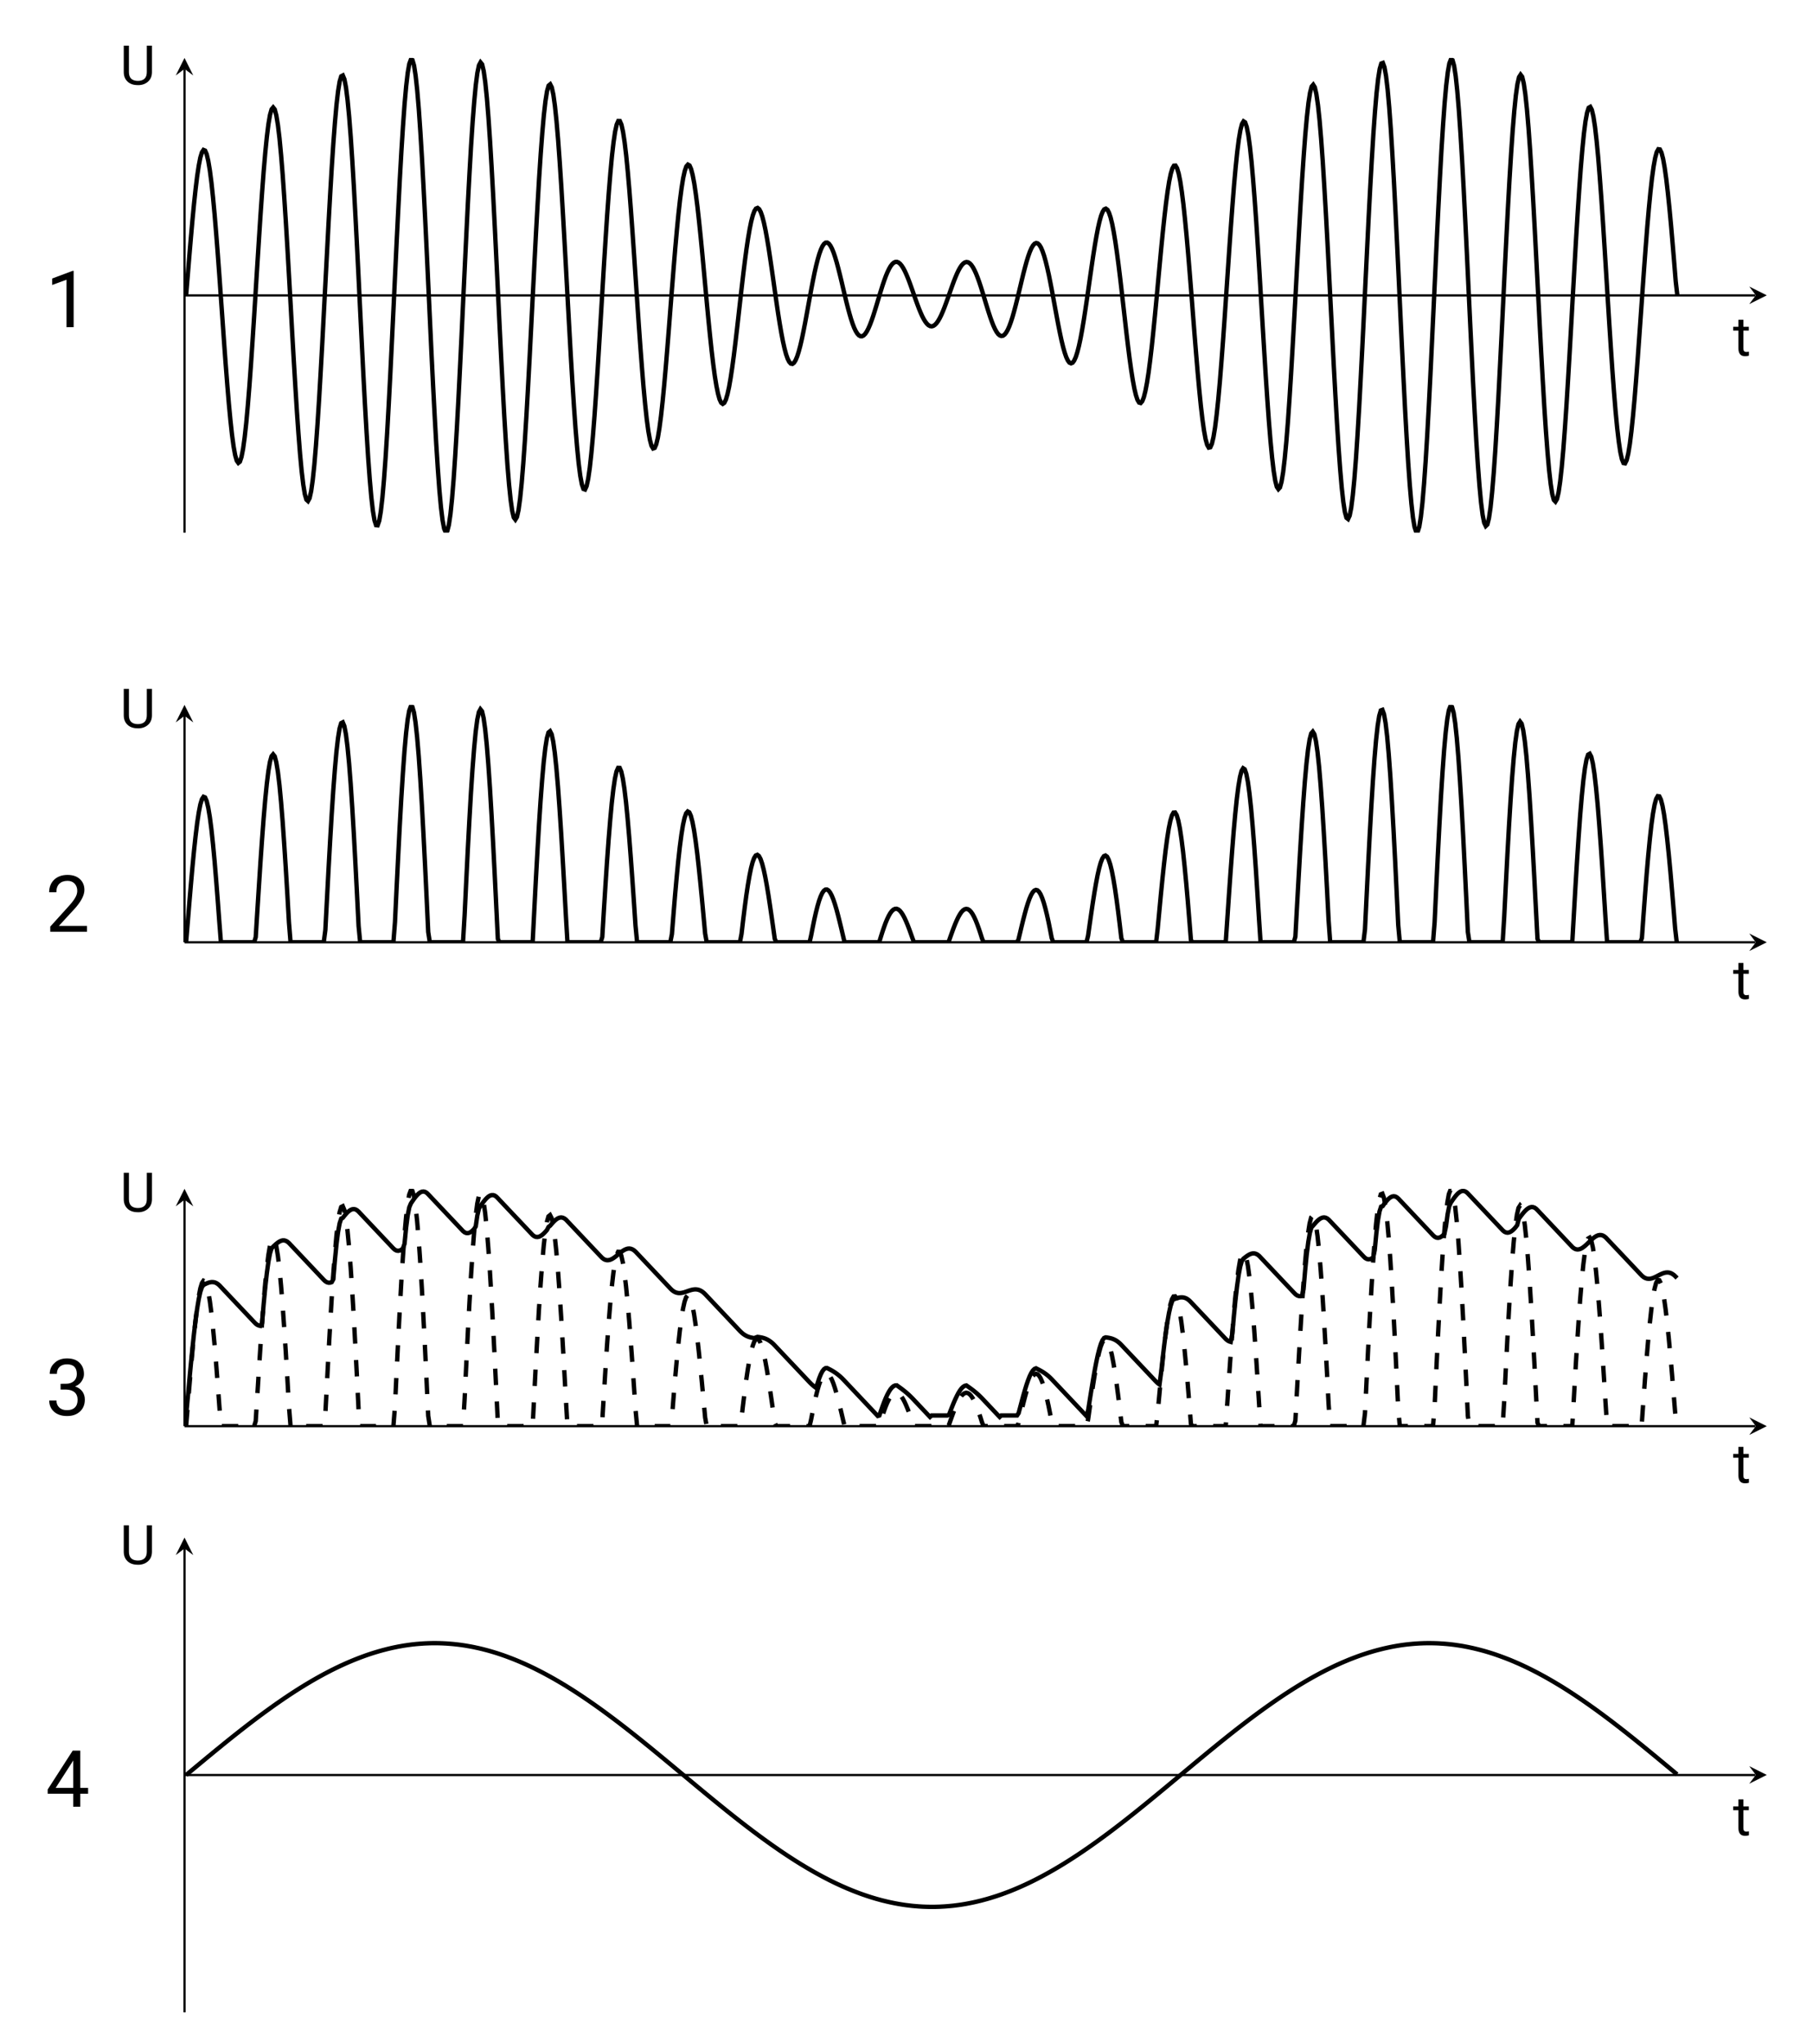 <?xml version="1.0" encoding="UTF-8"?>
<svg width="329.44pt" height="371.39pt" version="1.2" viewBox="0 0 329.44 371.39" xmlns="http://www.w3.org/2000/svg" xmlns:xlink="http://www.w3.org/1999/xlink">
 <defs>
  <symbol id="glyph0-1" overflow="visible">
   <path d="m5.797-7.078h-0.938v4.797c0 0.516-0.125 0.922-0.406 1.203-0.281 0.266-0.688 0.406-1.219 0.406s-0.938-0.141-1.219-0.406c-0.281-0.281-0.406-0.688-0.406-1.203v-4.797h-0.938v4.812c0 0.75 0.25 1.312 0.703 1.734s1.078 0.625 1.859 0.625h0.25c0.703-0.047 1.266-0.297 1.688-0.719s0.625-0.969 0.625-1.641z"/>
  </symbol>
  <symbol id="glyph0-2" overflow="visible">
   <path d="m1.906-6.531h-0.906v1.281h-0.953v0.688h0.953v3.266c0 0.453 0.109 0.797 0.297 1.031 0.203 0.25 0.516 0.359 0.922 0.359 0.219 0 0.453-0.031 0.688-0.094v-0.734c-0.172 0.047-0.328 0.062-0.422 0.062-0.219 0-0.375-0.047-0.453-0.156-0.094-0.094-0.125-0.25-0.125-0.469v-3.266h0.984v-0.688h-0.984z"/>
  </symbol>
  <symbol id="glyph1-1" overflow="visible">
   <path d="m5.094 0v-10.234h-0.188l-3.719 1.391v1.172l2.609-0.953v8.625z"/>
  </symbol>
  <symbol id="glyph1-2" overflow="visible">
   <path d="m7.516 0v-1.062h-5.109l2.719-2.953c1.281-1.375 1.922-2.578 1.922-3.578 0-0.828-0.281-1.484-0.828-1.984s-1.297-0.75-2.234-0.75c-1.016 0-1.828 0.297-2.438 0.875-0.594 0.578-0.906 1.344-0.906 2.281h1.312c0-0.672 0.172-1.172 0.531-1.547 0.359-0.344 0.859-0.531 1.5-0.531 0.531 0 0.953 0.172 1.281 0.5 0.312 0.344 0.484 0.766 0.484 1.297 0 0.406-0.109 0.797-0.312 1.156-0.188 0.375-0.547 0.859-1.062 1.453l-3.531 3.906v0.938z"/>
  </symbol>
  <symbol id="glyph1-3" overflow="visible">
   <path d="m2.719-5.719v1.047h0.984c0.688 0.016 1.203 0.188 1.562 0.5s0.547 0.781 0.547 1.359c0 0.625-0.172 1.094-0.5 1.406-0.344 0.328-0.812 0.484-1.422 0.484-0.594 0-1.062-0.156-1.406-0.484-0.344-0.312-0.516-0.75-0.516-1.281h-1.312c0 0.844 0.297 1.531 0.891 2.062 0.609 0.516 1.375 0.766 2.344 0.766 0.953 0 1.719-0.25 2.328-0.797 0.594-0.531 0.906-1.266 0.906-2.188 0-0.578-0.156-1.078-0.469-1.5-0.312-0.406-0.734-0.703-1.297-0.891 0.484-0.203 0.891-0.5 1.172-0.922s0.438-0.844 0.438-1.297c0-0.891-0.281-1.594-0.828-2.109-0.531-0.516-1.297-0.766-2.25-0.766-0.922 0-1.672 0.266-2.25 0.812-0.609 0.547-0.891 1.203-0.891 2h1.297c0-0.516 0.156-0.953 0.484-1.266s0.781-0.469 1.359-0.469c1.188 0 1.781 0.594 1.781 1.781 0 0.531-0.188 0.953-0.531 1.266-0.359 0.312-0.844 0.484-1.438 0.484z"/>
  </symbol>
  <symbol id="glyph1-4" overflow="visible">
   <path d="m6.297-3.422v-6.766h-1.375l-4.547 7.062v0.766h4.641v2.359h1.281v-2.359h1.422v-1.062zm-4.469 0 3.031-4.719 0.156-0.266v4.984z"/>
  </symbol>
  <clipPath id="clip1">
   <path d="m33.527 10.527h282.47v86.25h-282.47z"/>
  </clipPath>
  <clipPath id="clip2">
   <path d="m33.527 128.06h282.47v43.125h-282.47z"/>
  </clipPath>
  <clipPath id="clip3">
   <path d="m33.527 215.98h282.47v43.125h-282.47z"/>
  </clipPath>
  <clipPath id="clip4">
   <path d="m33.527 287h282.47v71h-282.47z"/>
  </clipPath>
 </defs>
 <g id="surface1">
  <g>
   <use x="21.817" y="15.369" xlink:href="#glyph0-1"/>
  </g>
  <g>
   <use x="314.888" y="64.617" xlink:href="#glyph0-2"/>
  </g>
  <g>
   <use x="8.288" y="59.443" xlink:href="#glyph1-1"/>
  </g>
  <path transform="matrix(.998 0 0 -.998 33.529 96.778)" d="m-0.001 43.199h286.01" fill="none" stroke="#000" stroke-miterlimit="10" stroke-width=".399"/>
  <path d="m321.04 53.652-3.18-1.59 1.191 1.59-1.191 1.594"/>
  <path transform="matrix(.998 0 0 -.998 33.529 96.778)" d="m-0.001 6.1099e-4v84.406" fill="none" stroke="#000" stroke-miterlimit="10" stroke-width=".399"/>
  <path d="m33.527 10.527-1.59 3.184 1.59-1.195 1.594 1.195"/>
  <g clip-path="url(#clip1)">
   <path transform="matrix(.998 0 0 -.998 33.529 96.778)" d="m0.288 43.199 0.29 3.518 0.286 3.498 0.29 3.404 0.286 3.24 0.29 3.005 0.29 2.704 0.286 2.34 0.29 1.921 0.286 1.46 0.29 0.959 0.29 0.43 0.286-0.117 0.29-0.661 0.286-1.209 0.29-1.733 0.29-2.23 0.286-2.688 0.29-3.095 0.286-3.443 0.29-3.721 0.29-3.933 0.286-4.054 0.29-4.101 0.286-4.062 0.29-3.933 0.29-3.725 0.286-3.432 0.29-3.068 0.286-2.633 0.29-2.136 0.29-1.597 0.286-1.006 0.29-0.399 0.286 0.231 0.29 0.865 0.29 1.483 0.286 2.078 0.29 2.637 0.286 3.15 0.29 3.6 0.29 3.979 0.286 4.281 0.29 4.5 0.286 4.621 0.29 4.652 0.29 4.582 0.286 4.422 0.29 4.167 0.286 3.815 0.29 3.389 0.29 2.884 0.286 2.317 0.29 1.694 0.29 1.025 0.286 0.337 0.29-0.368 0.286-1.076 0.29-1.761 0.29-2.418 0.286-3.036 0.29-3.588 0.286-4.077 0.29-4.48 0.29-4.797 0.286-5.016 0.29-5.134 0.286-5.146 0.29-5.048 0.29-4.844 0.286-4.543 0.29-4.14 0.286-3.651 0.29-3.079 0.29-2.442 0.286-1.749 0.29-1.01 0.286-0.254 0.29 0.524 0.29 1.287 0.286 2.035 0.29 2.743 0.286 3.396 0.29 3.991 0.29 4.504 0.286 4.923 0.29 5.243 0.286 5.462 0.29 5.56 0.29 5.552 0.286 5.427 0.29 5.185 0.286 4.832 0.29 4.386 0.29 3.839 0.286 3.209 0.29 2.512 0.286 1.761 0.29 0.963 0.29 0.149 0.286-0.681 0.29-1.499 0.286-2.285 0.29-3.029 0.29-3.717 0.286-4.332 0.29-4.852 0.286-5.282 0.29-5.603 0.29-5.807 0.286-5.893 0.29-5.858 0.286-5.697 0.29-5.423 0.29-5.032 0.286-4.535 0.29-3.944 0.286-3.271 0.29-2.524 0.29-1.722 0.286-0.884 0.29-0.027 0.29 0.837 0.286 1.687 0.29 2.504 0.286 3.267 0.29 3.972 0.29 4.59 0.286 5.122 0.29 5.541 0.286 5.85 0.29 6.042 0.29 6.104 0.286 6.042 0.29 5.854 0.286 5.545 0.29 5.122 0.29 4.594 0.286 3.964 0.29 3.256 0.286 2.477 0.29 1.643 0.29 0.779 0.286-0.102 0.29-0.986 0.286-1.851 0.29-2.672 0.29-3.447 0.286-4.148 0.29-4.762 0.286-5.279 0.29-5.689 0.29-5.979 0.286-6.143 0.29-6.19 0.286-6.1 0.29-5.885 0.29-5.552 0.286-5.103 0.29-4.547 0.286-3.897 0.29-3.166 0.29-2.375 0.286-1.526 0.29-0.653 0.286 0.231 0.29 1.119 0.29 1.972 0.286 2.794 0.29 3.553 0.286 4.234 0.29 4.832 0.29 5.329 0.286 5.713 0.29 5.979 0.286 6.124 0.29 6.139 0.29 6.026 0.286 5.795 0.29 5.439 0.286 4.973 0.29 4.402 0.29 3.749 0.286 3.013 0.29 2.219 0.29 1.381 0.286 0.517 0.29-0.356 0.286-1.221 0.29-2.058 0.29-2.849 0.286-3.58 0.29-4.234 0.286-4.797 0.29-5.263 0.29-5.615 0.286-5.854 0.29-5.971 0.286-5.959 0.29-5.83 0.29-5.576 0.286-5.216 0.29-4.739 0.286-4.175 0.29-3.522 0.29-2.802 0.286-2.023 0.29-1.209 0.286-0.376 0.29 0.466 0.29 1.295 0.286 2.09 0.29 2.841 0.286 3.526 0.29 4.14 0.29 4.66 0.286 5.083 0.29 5.404 0.286 5.603 0.29 5.693 0.29 5.662 0.286 5.513 0.29 5.255 0.286 4.887 0.29 4.418 0.29 3.866 0.286 3.236 0.29 2.539 0.286 1.8 0.29 1.025 0.29 0.235 0.286-0.556 0.29-1.33 0.286-2.07 0.29-2.766 0.29-3.396 0.286-3.956 0.29-4.426 0.286-4.801 0.29-5.079 0.29-5.247 0.286-5.31 0.29-5.255 0.286-5.098 0.29-4.836 0.29-4.473 0.286-4.026 0.29-3.498 0.286-2.9 0.29-2.246 0.29-1.557 0.286-0.833 0.29-0.106 0.286 0.618 0.29 1.33 0.29 2 0.286 2.63 0.29 3.193 0.29 3.69 0.286 4.109 0.29 4.429 0.286 4.664 0.29 4.801 0.29 4.829 0.286 4.766 0.29 4.602 0.286 4.343 0.29 4.003 0.29 3.576 0.286 3.083 0.29 2.532 0.286 1.937 0.29 1.303 0.29 0.653 0.286-0.008 0.29-0.657 0.286-1.287 0.29-1.886 0.29-2.434 0.286-2.931 0.29-3.361 0.286-3.713 0.29-3.991 0.29-4.179 0.286-4.277 0.29-4.289 0.286-4.214 0.29-4.05 0.29-3.803 0.286-3.482 0.29-3.095 0.286-2.649 0.29-2.152 0.29-1.616 0.286-1.06 0.29-0.481 0.286 0.098 0.29 0.665 0.29 1.209 0.286 1.726 0.29 2.199 0.286 2.618 0.29 2.982 0.29 3.275 0.286 3.494 0.29 3.647 0.286 3.713 0.29 3.709 0.29 3.623 0.286 3.467 0.29 3.244 0.286 2.95 0.29 2.606 0.29 2.207 0.286 1.776 0.29 1.311 0.286 0.826 0.29 0.333 0.29-0.16 0.286-0.642 0.29-1.107 0.29-1.534 0.286-1.929 0.29-2.273 0.286-2.571 0.29-2.806 0.29-2.982 0.286-3.091 0.29-3.134 0.286-3.115 0.29-3.033 0.29-2.884 0.286-2.684 0.29-2.426 0.286-2.129 0.29-1.788 0.29-1.42 0.286-1.025 0.29-0.622 0.286-0.207 0.29 0.2 0.29 0.595 0.286 0.978 0.29 1.323 0.286 1.643 0.29 1.917 0.29 2.152 0.286 2.336 0.29 2.465 0.286 2.543 0.29 2.571 0.29 2.539 0.286 2.457 0.29 2.332 0.286 2.152 0.29 1.937 0.29 1.687 0.286 1.405 0.29 1.099 0.286 0.779 0.29 0.446 0.29 0.117 0.286-0.215 0.29-0.532 0.286-0.83 0.29-1.107 0.29-1.358 0.286-1.569 0.29-1.745 0.286-1.886 0.29-1.98 0.29-2.035 0.286-2.042 0.29-2.011 0.286-1.941 0.29-1.827 0.29-1.679 0.286-1.503 0.29-1.299 0.286-1.072 0.29-0.83 0.29-0.571 0.286-0.313 0.29-0.051 0.286 0.207 0.29 0.454 0.29 0.685 0.286 0.896 0.29 1.084 0.29 1.248 0.286 1.381 0.29 1.479 0.286 1.55 0.29 1.585 0.29 1.589 0.286 1.553 0.29 1.495 0.286 1.401 0.29 1.283 0.29 1.143 0.286 0.982 0.29 0.806 0.286 0.614 0.29 0.419 0.29 0.215 0.286 0.012 0.29-0.18 0.286-0.372 0.29-0.544 0.29-0.708 0.286-0.849 0.29-0.974 0.286-1.068 0.29-1.147 0.29-1.193 0.286-1.221 0.29-1.221 0.286-1.193 0.29-1.143 0.29-1.072 0.286-0.982 0.29-0.873 0.286-0.751 0.29-0.61 0.29-0.466 0.286-0.313 0.29-0.16 0.286-0.004 0.29 0.145 0.29 0.293 0.286 0.427 0.29 0.556 0.286 0.661 0.29 0.759 0.29 0.837 0.286 0.9 0.29 0.939 0.286 0.959 0.29 0.963 0.29 0.943 0.286 0.908 0.29 0.853 0.286 0.786 0.29 0.7 0.29 0.607 0.286 0.501 0.29 0.383 0.286 0.262 0.29 0.141 0.29 0.016 0.286-0.11 0.29-0.227 0.286-0.34 0.29-0.446 0.29-0.544 0.286-0.626 0.29-0.693 0.29-0.755 0.286-0.79 0.29-0.818 0.286-0.826 0.29-0.818 0.29-0.794 0.286-0.759 0.29-0.7 0.286-0.638 0.29-0.556 0.29-0.466 0.286-0.368 0.29-0.266 0.286-0.153 0.29-0.039 0.29 0.074 0.286 0.188 0.29 0.293 0.286 0.399 0.29 0.493 0.29 0.583 0.286 0.653 0.29 0.72 0.286 0.767 0.29 0.802 0.29 0.822 0.286 0.822 0.29 0.81 0.286 0.779 0.29 0.732 0.29 0.677 0.286 0.599 0.29 0.513 0.286 0.415 0.29 0.305 0.29 0.192 0.286 0.07 0.29-0.051 0.286-0.176 0.29-0.297 0.29-0.419 0.286-0.528 0.29-0.63 0.286-0.724 0.29-0.802 0.29-0.869 0.286-0.912 0.29-0.947 0.286-0.955 0.29-0.947 0.29-0.923 0.286-0.873 0.29-0.81 0.286-0.728 0.29-0.63 0.29-0.513 0.286-0.387 0.29-0.247 0.286-0.102 0.29 0.047 0.29 0.203 0.286 0.356 0.29 0.505 0.29 0.65 0.286 0.779 0.29 0.896 0.286 1.002 0.29 1.088 0.29 1.15 0.286 1.193 0.29 1.209 0.286 1.205 0.29 1.174 0.29 1.115 0.286 1.033 0.29 0.931 0.286 0.802 0.29 0.657 0.29 0.493 0.286 0.313 0.29 0.125 0.286-0.07 0.29-0.274 0.29-0.47 0.286-0.665 0.29-0.849 0.286-1.021 0.29-1.174 0.29-1.307 0.286-1.42 0.29-1.499 0.286-1.553 0.29-1.577 0.29-1.561 0.286-1.518 0.29-1.444 0.286-1.334 0.29-1.19 0.29-1.025 0.286-0.83 0.29-0.614 0.286-0.383 0.29-0.129 0.29 0.121 0.286 0.383 0.29 0.642 0.286 0.892 0.29 1.127 0.29 1.35 0.286 1.542 0.29 1.714 0.286 1.847 0.29 1.945 0.29 2.011 0.286 2.027 0.29 2.003 0.286 1.945 0.29 1.831 0.29 1.687 0.286 1.499 0.29 1.28 0.286 1.021 0.29 0.74 0.29 0.438 0.286 0.121 0.29-0.207 0.286-0.54 0.29-0.865 0.29-1.178 0.286-1.475 0.29-1.749 0.286-1.988 0.29-2.191 0.29-2.356 0.286-2.465 0.29-2.536 0.29-2.547 0.286-2.512 0.29-2.414 0.286-2.269 0.29-2.074 0.29-1.831 0.286-1.546 0.29-1.217 0.286-0.865 0.29-0.481 0.29-0.082 0.286 0.325 0.29 0.732 0.286 1.135 0.29 1.518 0.29 1.874 0.286 2.203 0.29 2.489 0.286 2.727 0.29 2.915 0.29 3.04 0.286 3.107 0.29 3.111 0.286 3.044 0.29 2.919 0.29 2.727 0.286 2.477 0.29 2.168 0.286 1.808 0.29 1.409 0.29 0.966 0.286 0.505 0.29 0.02 0.286-0.47 0.29-0.963 0.29-1.436 0.286-1.894 0.29-2.312 0.286-2.696 0.29-3.021 0.29-3.295 0.286-3.502 0.29-3.635 0.286-3.698 0.29-3.682 0.29-3.592 0.286-3.42 0.29-3.181 0.286-2.868 0.29-2.489 0.29-2.058 0.286-1.573 0.29-1.053 0.286-0.501 0.29 0.067 0.29 0.646 0.286 1.213 0.29 1.769 0.286 2.285 0.29 2.77 0.29 3.197 0.286 3.565 0.29 3.866 0.29 4.085 0.286 4.222 0.29 4.277 0.286 4.242 0.29 4.112 0.29 3.901 0.286 3.608 0.29 3.228 0.286 2.782 0.29 2.273 0.29 1.71 0.286 1.107 0.29 0.47 0.286-0.184 0.29-0.833 0.29-1.483 0.286-2.101 0.29-2.688 0.286-3.216 0.29-3.694 0.29-4.089 0.286-4.41 0.29-4.641 0.286-4.778 0.29-4.813 0.29-4.754 0.286-4.59 0.29-4.332 0.286-3.983 0.29-3.545 0.29-3.025 0.286-2.446 0.29-1.808 0.286-1.123 0.29-0.415 0.29 0.313 0.286 1.041 0.29 1.753 0.286 2.434 0.29 3.064 0.29 3.647 0.286 4.152 0.29 4.574 0.286 4.907 0.29 5.138 0.29 5.267 0.286 5.286 0.29 5.196 0.286 4.997 0.29 4.692 0.29 4.289 0.286 3.792 0.29 3.212 0.286 2.567 0.29 1.859 0.29 1.107 0.286 0.329 0.29-0.462 0.286-1.244 0.29-2.011 0.29-2.739 0.286-3.416 0.29-4.026 0.286-4.551 0.29-4.993 0.29-5.325 0.286-5.556 0.29-5.674 0.29-5.666 0.286-5.548 0.29-5.31 0.286-4.965 0.29-4.512 0.29-3.964 0.286-3.33 0.29-2.626 0.286-1.863 0.29-1.056 0.29-0.223 0.286 0.61 0.29 1.444 0.286 2.25 0.29 3.009 0.29 3.713 0.286 4.339 0.29 4.879 0.286 5.322 0.29 5.654 0.29 5.869 0.286 5.967 0.29 5.94 0.286 5.791 0.29 5.521 0.29 5.134 0.286 4.641 0.29 4.05 0.286 3.373 0.29 2.622 0.29 1.819 0.286 0.974 0.29 0.106 0.286-0.763 0.29-1.624 0.29-2.45 0.286-3.228 0.29-3.944 0.286-4.574 0.29-5.11 0.29-5.548 0.286-5.869 0.29-6.069 0.286-6.143 0.29-6.092 0.29-5.912 0.286-5.611 0.29-5.196 0.286-4.668 0.29-4.046 0.29-3.338 0.286-2.563 0.29-1.73 0.286-0.865 0.29 0.02 0.29 0.908 0.286 1.776 0.29 2.606 0.286 3.381 0.29 4.093 0.29 4.715 0.286 5.243 0.29 5.662 0.286 5.959 0.29 6.139 0.29 6.19 0.286 6.112 0.29 5.909 0.29 5.584 0.286 5.142 0.29 4.598 0.286 3.952 0.29 3.236 0.29 2.442 0.286 1.604 0.29 0.736 0.286-0.153 0.29-1.029 0.29-1.89 0.286-2.708 0.29-3.467 0.286-4.155 0.29-4.758 0.29-5.259 0.286-5.654 0.29-5.924 0.286-6.077 0.29-6.104 0.29-6.002 0.286-5.779 0.29-5.439 0.286-4.981 0.29-4.426 0.29-3.784 0.286-3.056 0.29-2.277 0.286-1.448 0.29-0.591 0.29 0.274 0.286 1.131 0.29 1.96 0.286 2.747 0.29 3.479 0.29 4.128 0.286 4.696 0.29 5.165 0.286 5.521 0.29 5.764 0.29 5.889 0.286 5.889 0.29 5.768 0.286 5.533 0.29 5.181 0.29 4.719 0.286 4.171 0.29 3.533 0.286 2.825 0.29 2.066 0.29 1.268 0.286 0.446 0.29-0.383 0.286-1.197 0.29-1.984 0.29-2.727 0.286-3.404 0.29-4.015 0.286-4.531 0.29-4.958 0.29-5.279 0.286-5.486 0.29-5.58 0.286-5.556 0.29-5.423 0.29-5.177 0.286-4.825 0.29-4.375 0.29-3.835 0.286-3.228 0.29-2.551 0.286-1.827 0.29-1.072 0.29-0.301 0.286 0.473 0.29 1.233 0.286 1.956 0.29 2.637 0.29 3.263 0.286 3.811 0.29 4.277 0.286 4.652 0.29 4.93 0.29 5.098 0.286 5.169 0.29 5.126 0.286 4.981 0.29 4.731 0.29 4.39 0.286 3.956 0.29 3.447 0.286 2.876 0.29 2.242 0.29 1.573 0.286 0.873 0.29 0.168 0.286-0.536 0.29-1.229 0.29-1.882 0.286-2.493 0.29-3.048 0.286-3.533 0.29-3.94 0.29-4.265 0.286-4.496 0.29-4.633 0.286-4.668 0.29-4.617 0.29-4.461 0.286-4.222 0.29-3.897 0.286-3.49 0.29-3.021 0.29-2.493 0.286-1.917 0.29-1.315 0.286-0.685 0.29-0.051 0.29 0.579 0.286 1.186 0.29 1.761 0.286 2.297 0.29 2.778 0.29 3.193 0.286 3.541 0.29 3.811 0.286 3.995 0.29 4.101 0.29 4.116 0.286 4.05 0.29 3.897 0.286 3.666 0.29 3.369 0.29 2.997 0.286 2.575 0.29 2.101 0.29 1.597 0.286 1.056 0.29 0.513 0.286-0.043 0.29-0.587 0.29-1.111 0.286-1.604 0.29-2.058 0.286-2.465 0.29-2.809 0.29-3.099 0.286-3.314 0.29-3.459 0.286-3.53 0.29-2.516" fill="none" stroke="#000" stroke-miterlimit="10" stroke-width=".797"/>
  </g>
  <g>
   <use x="21.817" y="132.226" xlink:href="#glyph0-1"/>
  </g>
  <g>
   <use x="314.888" y="181.475" xlink:href="#glyph0-2"/>
  </g>
  <g>
   <use x="8.288" y="169.276" xlink:href="#glyph1-2"/>
  </g>
  <path transform="matrix(.998 0 0 -.998 33.529 171.19)" d="m-0.001 2.8956e-4h286.01" fill="none" stroke="#000" stroke-miterlimit="10" stroke-width=".399"/>
  <path d="m321.04 171.19-3.18-1.59 1.191 1.59-1.191 1.59"/>
  <path transform="matrix(.998 0 0 -.998 33.529 171.19)" d="m-0.001 2.8956e-4v41.207" fill="none" stroke="#000" stroke-miterlimit="10" stroke-width=".399"/>
  <path d="m33.527 128.06-1.59 3.184 1.59-1.195 1.594 1.195"/>
  <g clip-path="url(#clip2)">
   <path transform="matrix(.998 0 0 -.998 33.529 171.19)" d="m0.288 2.8956e-4 0.29 3.518 0.286 3.498 0.29 3.404 0.286 3.24 0.29 3.005 0.29 2.704 0.286 2.34 0.29 1.921 0.286 1.46 0.29 0.959 0.29 0.43 0.286-0.117 0.29-0.661 0.286-1.209 0.29-1.733 0.29-2.23 0.286-2.688 0.29-3.095 0.286-3.443 0.29-3.721 0.29-3.933 0.286-3.647h6.049l0.286 0.927 0.29 4.652 0.29 4.582 0.286 4.422 0.29 4.167 0.286 3.815 0.29 3.389 0.29 2.888 0.286 2.312 0.29 1.694 0.29 1.025 0.286 0.337 0.29-0.368 0.286-1.076 0.29-1.761 0.29-2.418 0.286-3.036 0.29-3.588 0.286-4.077 0.29-4.48 0.29-4.797 0.286-5.016 0.29-3.592h6.045l0.29 2.223 0.29 5.552 0.286 5.427 0.29 5.185 0.286 4.832 0.29 4.386 0.29 3.839 0.286 3.209 0.29 2.512 0.286 1.761 0.29 0.963 0.29 0.149 0.286-0.681 0.29-1.499 0.286-2.285 0.29-3.029 0.29-3.717 0.286-4.332 0.29-4.852 0.286-5.282 0.29-5.603 0.29-5.807 0.286-2.95h6.049l0.29 3.655 0.286 6.042 0.29 5.854 0.286 5.545 0.29 5.126 0.29 4.59 0.286 3.964 0.29 3.256 0.286 2.477 0.29 1.643 0.29 0.779 0.286-0.102 0.29-0.986 0.286-1.851 0.29-2.672 0.29-3.447 0.286-4.148 0.29-4.762 0.286-5.279 0.29-5.686 0.29-5.979 0.286-6.147 0.29-1.87h6.045l0.29 4.895 0.29 6.03 0.286 5.791 0.29 5.439 0.286 4.973 0.29 4.402 0.29 3.749 0.286 3.013 0.29 2.219 0.29 1.381 0.286 0.517 0.29-0.356 0.286-1.221 0.29-2.058 0.29-2.849 0.286-3.58 0.29-4.234 0.286-4.797 0.29-5.263 0.29-5.615 0.286-5.854 0.29-5.971 0.286-0.61h6.049l0.29 5.646 0.286 5.513 0.29 5.255 0.286 4.887 0.29 4.418 0.29 3.866 0.286 3.236 0.29 2.543 0.286 1.796 0.29 1.025 0.29 0.235 0.286-0.556 0.29-1.33 0.286-2.07 0.29-2.766 0.29-3.396 0.286-3.956 0.29-4.426 0.286-4.801 0.29-5.079 0.29-5.247 0.286-4.793h6.049l0.29 0.947 0.286 4.766 0.29 4.602 0.286 4.343 0.29 4.003 0.29 3.576 0.286 3.083 0.29 2.532 0.286 1.937 0.29 1.303 0.29 0.653 0.286-0.008 0.29-0.657 0.286-1.287 0.29-1.882 0.29-2.438 0.286-2.931 0.29-3.361 0.286-3.713 0.29-3.991 0.29-4.175 0.286-4.281 0.29-3.021h6.045l0.29 1.463 0.29 3.623 0.286 3.467 0.29 3.244 0.286 2.95 0.29 2.606 0.29 2.207 0.286 1.776 0.29 1.311 0.286 0.826 0.29 0.333 0.29-0.16 0.286-0.642 0.29-1.103 0.29-1.538 0.286-1.929 0.29-2.273 0.286-2.571 0.29-2.806 0.29-2.982 0.286-3.091 0.29-3.134 0.286-1.577h6.049l0.29 1.506 0.286 2.461 0.29 2.328 0.286 2.152 0.29 1.937 0.29 1.687 0.286 1.405 0.29 1.099 0.286 0.779 0.29 0.446 0.29 0.117 0.286-0.215 0.29-0.532 0.286-0.83 0.29-1.107 0.29-1.358 0.286-1.569 0.29-1.745 0.286-1.886 0.29-1.98 0.29-2.035 0.286-2.042 0.29-0.618h6.049l0.286 1.233 0.29 1.495 0.286 1.401 0.29 1.283 0.29 1.143 0.286 0.982 0.29 0.806 0.286 0.614 0.29 0.419 0.29 0.215 0.286 0.012 0.29-0.18 0.286-0.372 0.29-0.544 0.29-0.708 0.286-0.849 0.29-0.97 0.286-1.072 0.29-1.147 0.29-1.193 0.286-1.221 0.29-1.221 0.286-0.125h6.049l0.29 0.939 0.286 0.908 0.29 0.853 0.286 0.786 0.29 0.7 0.29 0.607 0.286 0.501 0.29 0.383 0.286 0.262 0.29 0.141 0.29 0.016 0.286-0.11 0.29-0.227 0.286-0.34 0.29-0.446 0.29-0.544 0.286-0.622 0.29-0.697 0.29-0.751 0.286-0.794 0.29-0.818 0.286-0.747h6.049l0.29 0.16 0.286 0.822 0.29 0.81 0.286 0.779 0.29 0.736 0.29 0.673 0.286 0.599 0.29 0.513 0.286 0.415 0.29 0.305 0.29 0.192 0.286 0.07 0.29-0.051 0.286-0.176 0.29-0.297 0.29-0.419 0.286-0.528 0.29-0.63 0.286-0.724 0.29-0.802 0.29-0.869 0.286-0.912 0.29-0.665h6.049l0.286 0.473 0.29 1.209 0.286 1.205 0.29 1.174 0.29 1.115 0.286 1.037 0.29 0.927 0.286 0.802 0.29 0.657 0.29 0.493 0.286 0.313 0.29 0.125 0.286-0.07 0.29-0.274 0.29-0.47 0.286-0.665 0.29-0.849 0.286-1.021 0.29-1.174 0.29-1.307 0.286-1.42 0.29-1.499 0.286-0.783h6.049l0.29 1.197 0.286 2.027 0.29 2.007 0.286 1.941 0.29 1.831 0.29 1.687 0.286 1.499 0.29 1.28 0.286 1.021 0.29 0.743 0.29 0.438 0.286 0.117 0.29-0.207 0.286-0.54 0.29-0.865 0.29-1.178 0.286-1.475 0.29-1.749 0.286-1.988 0.29-2.191 0.29-2.352 0.286-2.469 0.29-0.775h6.049l0.286 2.465 0.29 3.111 0.286 3.044 0.29 2.919 0.29 2.727 0.286 2.477 0.29 2.168 0.286 1.808 0.29 1.409 0.29 0.966 0.286 0.505 0.29 0.02 0.286-0.47 0.29-0.963 0.29-1.436 0.286-1.894 0.29-2.312 0.286-2.696 0.29-3.021 0.29-3.295 0.286-3.502 0.29-3.635 0.286-0.395h6.049l0.29 4.242 0.286 4.242 0.29 4.112 0.29 3.901 0.286 3.608 0.29 3.228 0.286 2.782 0.29 2.273 0.29 1.71 0.286 1.107 0.29 0.47 0.286-0.184 0.29-0.833 0.29-1.483 0.286-2.101 0.29-2.688 0.286-3.216 0.29-3.694 0.29-4.089 0.286-4.41 0.29-4.641 0.286-4.335h6.049l0.29 1.013 0.286 5.286 0.29 5.196 0.286 4.997 0.29 4.692 0.29 4.289 0.286 3.792 0.29 3.212 0.286 2.567 0.29 1.859 0.29 1.107 0.286 0.329 0.29-0.462 0.286-1.244 0.29-2.011 0.29-2.739 0.286-3.416 0.29-4.026 0.286-4.551 0.29-4.993 0.29-5.325 0.286-5.556 0.29-4.015h6.049l0.286 2.336 0.29 5.94 0.286 5.791 0.29 5.521 0.29 5.134 0.286 4.641 0.29 4.05 0.286 3.373 0.29 2.622 0.29 1.819 0.286 0.974 0.29 0.106 0.286-0.763 0.29-1.624 0.29-2.45 0.286-3.228 0.29-3.944 0.286-4.57 0.29-5.114 0.29-5.548 0.286-5.869 0.29-6.069 0.286-3.126h6.049l0.29 3.655 0.286 6.112 0.29 5.909 0.29 5.584 0.286 5.142 0.29 4.598 0.286 3.956 0.29 3.232 0.29 2.442 0.286 1.604 0.29 0.736 0.286-0.149 0.29-1.033 0.29-1.89 0.286-2.708 0.29-3.467 0.286-4.155 0.29-4.758 0.29-5.259 0.286-5.65 0.29-5.928 0.286-6.077 0.29-1.894h6.049l0.286 4.649 0.29 5.772 0.286 5.529 0.29 5.181 0.29 4.719 0.286 4.171 0.29 3.533 0.286 2.825 0.29 2.07 0.29 1.264 0.286 0.446 0.29-0.383 0.286-1.197 0.29-1.984 0.29-2.727 0.286-3.404 0.29-4.015 0.286-4.531 0.29-4.958 0.29-5.279 0.286-5.486 0.29-5.58 0.286-0.614h6.049l0.29 5.071 0.286 4.981 0.29 4.731 0.29 4.39 0.286 3.956 0.29 3.447 0.286 2.876 0.29 2.242 0.29 1.573 0.286 0.876 0.29 0.164 0.286-0.536 0.29-1.229 0.29-1.882 0.286-2.493 0.29-3.048 0.286-3.533 0.29-3.94 0.29-4.265 0.286-4.496 0.29-4.629 0.286-4.257h6.049l0.29 0.775 0.286 4.05 0.29 3.897 0.286 3.666 0.29 3.369 0.29 2.997 0.286 2.575 0.29 2.101 0.29 1.597 0.286 1.056 0.29 0.513 0.286-0.043 0.29-0.587 0.29-1.111 0.286-1.604 0.29-2.058 0.286-2.465 0.29-2.809 0.29-3.099 0.286-3.314 0.29-3.459 0.286-3.53 0.29-2.516" fill="none" stroke="#000" stroke-miterlimit="10" stroke-width=".797"/>
  </g>
  <g>
   <use x="21.817" y="220.139" xlink:href="#glyph0-1"/>
  </g>
  <g>
   <use x="314.888" y="269.388" xlink:href="#glyph0-2"/>
  </g>
  <g>
   <use x="8.288" y="257.118" xlink:href="#glyph1-3"/>
  </g>
  <path transform="matrix(.998 0 0 -.998 33.529 259.1)" d="m-0.001-0.001h286.01" fill="none" stroke="#000" stroke-miterlimit="10" stroke-width=".399"/>
  <path d="m321.04 259.1-3.18-1.594 1.191 1.594-1.191 1.59"/>
  <path transform="matrix(.998 0 0 -.998 33.529 259.1)" d="m-0.001-0.001v41.207" fill="none" stroke="#000" stroke-miterlimit="10" stroke-width=".399"/>
  <path d="m33.527 215.98-1.59 3.18 1.59-1.191 1.594 1.191"/>
  <g clip-path="url(#clip3)" fill="none" stroke="#000" stroke-miterlimit="10" stroke-width=".797">
   <path transform="matrix(.998 0 0 -.998 33.529 259.1)" d="m0.288 1.877 0.29 3.166 0.286 3.15 0.29 3.064 0.286 2.919 0.29 2.704 0.29 2.43 0.286 2.105 0.29 1.733 0.286 1.311 0.29 0.861 0.29 0.387 0.286 0.149 0.29 0.133 0.286 0.113 0.29 0.082 0.29 0.047h0.286l0.29-0.051 0.286-0.113 0.29-0.176 0.29-0.243 0.286-0.305 0.29-0.305 0.286-0.305 0.579-0.61 0.286-0.305 0.29-0.305 0.286-0.305 0.579-0.61 0.286-0.305 0.29-0.305 0.286-0.305 0.579-0.61 0.286-0.301 0.29-0.305 0.286-0.305 0.579-0.61 0.286-0.305 0.29-0.305 0.286-0.29 0.29-0.211 0.29-0.129 0.286-0.059 0.29 0.505 0.286 3.436 0.29 3.048 0.29 2.598 0.286 2.082 0.29 1.522 0.29 0.927 0.286 0.301 0.29 0.274 0.286 0.254 0.29 0.227 0.29 0.184 0.286 0.133 0.29 0.07h0.286l0.29-0.078 0.29-0.157 0.286-0.243 0.29-0.305 0.286-0.305 0.579-0.61 0.286-0.305 0.29-0.305 0.286-0.305 0.579-0.61 0.286-0.305 0.29-0.305 0.286-0.305 0.579-0.61 0.286-0.305 0.29-0.305 0.286-0.305 0.579-0.61 0.286-0.305 0.29-0.305 0.286-0.305 0.29-0.266 0.29-0.172 0.286-0.078 0.29 0.008 0.286 0.094 0.29 0.52 0.29 3.451 0.286 2.892 0.29 2.262 0.286 1.581 0.29 0.869 0.29 0.133 0.286 0.368 0.29 0.34 0.286 0.305 0.29 0.25 0.29 0.188 0.286 0.113 0.29 0.031 0.286-0.059 0.29-0.157 0.29-0.254 0.286-0.305 0.29-0.305 0.286-0.305 0.579-0.61 0.286-0.305 0.29-0.305 0.286-0.305 0.579-0.61 0.286-0.305 0.579-0.61 0.286-0.305 0.29-0.305 0.286-0.305 0.579-0.61 0.286-0.305 0.29-0.305 0.286-0.305 0.29-0.305 0.29-0.243 0.286-0.137 0.29-0.039 0.286 0.055 0.29 0.145 0.29 0.219 0.286 0.853 0.29 2.927 0.286 2.23 0.29 1.479 0.29 0.704 0.286 0.427 0.29 0.411 0.286 0.38 0.29 0.333 0.29 0.274 0.286 0.203 0.29 0.121 0.286 0.031 0.29-0.067 0.29-0.168 0.286-0.274 0.29-0.305 0.286-0.305 0.579-0.61 0.286-0.305 0.29-0.305 0.286-0.305 0.579-0.61 0.286-0.305 0.29-0.305 0.286-0.305 0.579-0.61 0.286-0.301 0.29-0.305 0.286-0.305 0.579-0.61 0.286-0.305 0.29-0.305 0.286-0.305 0.29-0.223 0.29-0.117 0.286-0.02 0.29 0.074 0.286 0.157 0.29 0.235 0.29 0.297 0.286 0.462 0.29 1.996 0.29 1.244 0.286 0.466 0.29 0.411 0.286 0.395 0.29 0.356 0.29 0.309 0.286 0.25 0.29 0.176 0.286 0.09 0.29 0.004 0.29-0.09 0.286-0.196 0.29-0.293 0.286-0.305 0.579-0.61 0.286-0.305 0.29-0.305 0.286-0.305 0.579-0.61 0.286-0.305 0.29-0.305 0.286-0.305 0.29-0.305 0.29-0.301 0.286-0.305 0.29-0.305 0.286-0.305 0.579-0.61 0.286-0.305 0.29-0.305 0.286-0.305 0.29-0.305 0.29-0.211 0.286-0.113 0.29-0.023 0.286 0.059 0.29 0.137 0.29 0.2 0.286 0.254 0.29 0.301 0.286 0.329 0.29 0.567 0.29 0.211 0.286 0.34 0.29 0.321 0.286 0.282 0.29 0.239 0.29 0.18 0.286 0.11 0.29 0.035 0.286-0.047 0.29-0.133 0.29-0.223 0.286-0.305 0.29-0.305 0.286-0.305 0.579-0.61 0.286-0.305 0.29-0.305 0.286-0.305 0.579-0.61 0.286-0.305 0.29-0.305 0.286-0.305 0.579-0.61 0.286-0.305 0.579-0.61 0.286-0.301 0.29-0.305 0.286-0.305 0.29-0.305 0.29-0.29 0.286-0.207 0.29-0.129 0.286-0.055 0.29 0.016 0.29 0.074 0.286 0.125 0.29 0.172 0.286 0.203 0.29 0.227 0.29 0.239 0.286 0.239 0.29 0.227 0.286 0.203 0.29 0.172 0.29 0.129 0.286 0.082 0.29 0.023 0.286-0.043 0.29-0.11 0.29-0.18 0.286-0.25 0.29-0.305 0.286-0.305 0.579-0.61 0.286-0.305 0.29-0.305 0.286-0.305 0.579-0.61 0.286-0.305 0.29-0.305 0.286-0.305 0.579-0.61 0.286-0.305 0.29-0.305 0.286-0.305 0.579-0.61 0.286-0.305 0.29-0.305 0.286-0.305 0.29-0.282 0.29-0.215 0.286-0.16 0.29-0.102 0.286-0.055 0.29-0.008 0.29 0.031 0.286 0.059 0.29 0.082 0.286 0.094 0.29 0.106 0.29 0.098 0.286 0.086 0.29 0.07 0.29 0.043 0.286 0.012 0.29-0.031 0.286-0.07 0.29-0.121 0.29-0.172 0.286-0.223 0.29-0.278 0.286-0.305 0.579-0.61 0.286-0.305 0.29-0.305 0.286-0.305 0.579-0.61 0.286-0.305 0.29-0.305 0.286-0.305 0.579-0.61 0.286-0.305 0.29-0.305 0.286-0.305 0.579-0.61 0.286-0.305 0.29-0.305 0.286-0.305 0.29-0.305 0.29-0.278 0.286-0.239 0.29-0.196 0.286-0.16 0.29-0.129 0.29-0.098 0.286-0.074 0.29-0.059 0.286-0.039 0.29 0.117 0.29 0.102 0.286-0.035 0.29-0.047 0.286-0.059 0.29-0.078 0.29-0.102 0.286-0.129 0.29-0.16 0.286-0.192 0.29-0.223 0.29-0.258 0.286-0.297 0.29-0.305 0.286-0.305 0.579-0.61 0.286-0.305 0.29-0.305 0.286-0.305 0.579-0.61 0.286-0.305 0.29-0.301 0.286-0.305 0.579-0.61 0.286-0.305 0.579-0.61 0.286-0.305 0.29-0.305 0.286-0.305 0.579-0.61 0.286-0.286 0.29-0.258 0.286-0.235 0.29-0.211 0.29 0.857 0.286 0.884 0.29 0.724 0.286 0.552 0.29 0.376 0.29 0.196 0.286 0.012 0.29-0.145 0.286-0.149 0.29-0.16 0.29-0.172 0.286-0.184 0.29-0.203 0.286-0.223 0.29-0.239 0.29-0.262 0.286-0.282 0.29-0.301 0.286-0.305 0.579-0.61 0.286-0.305 0.29-0.305 0.286-0.305 0.579-0.61 0.286-0.305 0.29-0.305 0.286-0.305 0.579-0.61 0.286-0.305 0.29-0.305 0.286-0.305 0.579-0.61 0.286-0.305 0.29-0.305 0.286-0.305 0.29 0.086 0.29 0.845 0.286 0.818 0.29 0.771 0.286 0.704 0.29 0.634 0.29 0.544 0.286 0.45 0.29 0.344 0.286 0.239 0.29 0.125 0.29 0.016 0.286-0.203 0.29-0.207 0.286-0.211 0.29-0.223 0.29-0.227 0.286-0.239 0.29-0.254 0.29-0.266 0.286-0.278 0.29-0.29 0.286-0.305 0.579-0.61 0.286-0.305 0.29-0.305 0.286-0.305 0.579-0.61 0.286-0.305 0.29-0.305 0.286-0.305 0.29 0.266h2.88l0.29 0.145 0.286 0.74 0.29 0.728 0.286 0.704 0.29 0.657 0.29 0.607 0.286 0.54 0.29 0.462 0.286 0.372 0.29 0.278 0.29 0.172 0.286 0.063 0.29-0.2 0.286-0.207 0.29-0.211 0.29-0.215 0.286-0.227 0.29-0.239 0.286-0.247 0.29-0.266 0.29-0.278 0.286-0.293 0.29-0.305 0.286-0.305 0.579-0.61 0.286-0.305 0.29-0.305 0.286-0.305 0.579-0.61 0.286-0.305 0.29-0.305 0.286 0.274h2.884l0.286 0.427 0.29 1.092 0.286 1.084 0.29 1.053 0.29 1.006 0.286 0.931 0.29 0.837 0.286 0.724 0.29 0.591 0.29 0.442 0.286 0.282 0.29 0.113 0.286-0.145 0.29-0.149 0.29-0.157 0.286-0.164 0.29-0.184 0.286-0.2 0.29-0.219 0.29-0.243 0.286-0.266 0.29-0.29 0.286-0.305 0.579-0.61 0.286-0.305 0.29-0.305 0.286-0.305 0.579-0.61 0.286-0.305 0.29-0.305 0.286-0.305 0.579-0.61 0.286-0.305 0.29-0.305 0.286-0.305 0.579-0.61 0.286-0.305 0.29-0.305 0.286-0.305 0.29-0.305 0.29 1.225 0.286 1.827 0.29 1.804 0.286 1.749 0.29 1.651 0.29 1.514 0.286 1.35 0.29 1.15 0.286 0.92 0.29 0.669 0.29 0.391 0.286 0.11 0.29-0.039 0.286-0.047 0.29-0.063 0.29-0.082 0.286-0.11 0.29-0.137 0.286-0.172 0.29-0.211 0.29-0.247 0.286-0.293 0.579-0.61 0.286-0.305 0.29-0.305 0.286-0.305 0.579-0.61 0.286-0.305 0.29-0.305 0.286-0.305 0.579-0.61 0.286-0.305 0.29-0.305 0.286-0.305 0.579-0.61 0.286-0.305 0.29-0.305 0.286-0.305 0.29-0.305 0.29-0.301 0.286-0.266 0.29-0.207 0.286 2.132 0.29 2.63 0.29 2.453 0.286 2.227 0.29 1.953 0.286 1.628 0.29 1.268 0.29 0.873 0.286 0.45 0.29 0.02 0.286 0.09 0.29 0.074 0.29 0.051 0.286 0.016 0.29-0.02 0.286-0.07 0.29-0.117 0.29-0.18 0.286-0.235 0.29-0.297 0.286-0.305 0.579-0.61 0.286-0.305 0.29-0.305 0.286-0.305 0.579-0.61 0.286-0.305 0.29-0.305 0.286-0.305 0.579-0.61 0.286-0.305 0.29-0.305 0.286-0.305 0.579-0.61 0.286-0.305 0.579-0.61 0.286-0.305 0.29-0.231 0.286-0.16 0.29-0.09 0.29 1.475 0.286 3.244 0.29 2.907 0.286 2.504 0.29 2.046 0.29 1.538 0.286 0.998 0.29 0.423 0.286 0.231 0.29 0.219 0.29 0.196 0.286 0.157 0.29 0.113 0.286 0.055 0.29-0.004 0.29-0.078 0.286-0.149 0.29-0.231 0.286-0.305 0.579-0.61 0.286-0.305 0.29-0.305 0.286-0.305 0.579-0.61 0.286-0.305 0.29-0.305 0.286-0.305 0.579-0.61 0.286-0.305 0.29-0.305 0.286-0.305 0.579-0.61 0.286-0.305 0.29-0.305 0.286-0.305 0.29-0.305 0.29-0.29 0.286-0.196 0.29-0.11 0.286-0.023 0.29 0.059 0.29 1.182 0.286 3.412 0.29 2.896 0.286 2.309 0.29 1.671 0.29 0.998 0.286 0.297 0.29 0.34 0.286 0.321 0.29 0.29 0.29 0.239 0.286 0.18 0.29 0.113 0.286 0.035 0.29-0.051 0.29-0.141 0.286-0.235 0.579-0.61 0.286-0.305 0.29-0.305 0.286-0.305 0.579-0.61 0.286-0.305 0.29-0.305 0.286-0.305 0.579-0.61 0.286-0.305 0.29-0.305 0.286-0.305 0.579-0.61 0.286-0.305 0.29-0.305 0.286-0.305 0.579-0.61 0.286-0.266 0.29-0.16 0.286-0.067 0.29 0.031 0.29 0.117 0.286 0.196 0.29 1.334 0.286 3.036 0.29 2.36 0.29 1.639 0.286 0.876 0.29 0.094 0.286 0.407 0.29 0.376 0.29 0.337 0.286 0.282 0.29 0.211 0.286 0.137 0.29 0.047 0.29-0.047 0.286-0.149 0.29-0.25 0.286-0.305 0.579-0.61 0.286-0.305 0.29-0.305 0.286-0.305 0.579-0.61 0.286-0.305 0.29-0.305 0.286-0.305 0.579-0.61 0.286-0.305 0.29-0.305 0.286-0.305 0.579-0.61 0.286-0.305 0.29-0.305 0.286-0.305 0.29-0.305 0.29-0.243 0.286-0.137 0.29-0.039 0.29 0.059 0.286 0.149 0.29 0.223 0.286 0.293 0.29 1.35 0.29 2.199 0.286 1.444 0.29 0.661 0.286 0.427 0.29 0.411 0.29 0.376 0.286 0.333 0.29 0.27 0.286 0.203 0.29 0.117 0.29 0.027 0.286-0.067 0.29-0.168 0.286-0.274 0.579-0.61 0.286-0.305 0.29-0.305 0.286-0.305 0.579-0.61 0.286-0.301 0.29-0.305 0.286-0.305 0.579-0.61 0.286-0.305 0.29-0.305 0.286-0.305 0.579-0.61 0.286-0.305 0.29-0.305 0.286-0.305 0.579-0.61 0.286-0.227 0.29-0.125 0.286-0.035 0.29 0.059 0.29 0.137 0.286 0.207 0.29 0.27 0.286 0.317 0.29 0.383 0.29 1.143 0.286 0.399 0.29 0.376 0.286 0.352 0.29 0.321 0.29 0.274 0.286 0.215 0.29 0.149 0.286 0.07 0.29-0.016 0.29-0.106 0.286-0.2 0.29-0.293 0.286-0.305 0.579-0.61 0.286-0.305 0.579-0.61 0.286-0.305 0.29-0.305 0.286-0.305 0.579-0.61 0.286-0.305 0.29-0.305 0.286-0.305 0.579-0.61 0.286-0.305 0.29-0.305 0.286-0.305 0.579-0.61 0.286-0.305 0.29-0.219 0.286-0.133 0.29-0.051 0.29 0.023 0.286 0.09 0.29 0.149 0.286 0.2 0.29 0.235 0.29 0.266 0.286 0.278 0.29 0.282 0.286 0.274 0.29 0.25 0.29 0.219 0.286 0.176 0.29 0.125 0.286 0.063 0.29-0.004 0.29-0.074 0.286-0.153 0.29-0.235 0.286-0.305 0.579-0.61 0.286-0.305 0.29-0.305 0.286-0.305 0.29-0.305 0.29-0.301 0.286-0.305 0.29-0.305 0.286-0.305 0.579-0.61 0.286-0.305 0.29-0.305 0.286-0.305 0.579-0.61 0.286-0.305 0.29-0.305 0.286-0.305 0.29-0.305 0.29-0.293 0.286-0.223 0.29-0.157 0.286-0.09 0.29-0.035 0.29 0.016 0.286 0.059 0.29 0.094 0.29 0.125 0.286 0.141 0.29 0.149 0.286 0.149 0.29 0.137 0.29 0.121 0.286 0.094 0.29 0.055 0.286 0.016 0.29-0.031 0.29-0.086 0.286-0.145 0.29-0.2 0.286-0.262 0.29-0.305"/>
   <path transform="matrix(.998 0 0 -.998 33.529 259.1)" d="m0.288-0.001 0.29 3.518 0.286 3.498 0.29 3.408 0.286 3.24 0.29 3.005 0.29 2.7 0.286 2.34 0.29 1.925 0.286 1.456 0.29 0.959 0.29 0.43 0.286-0.113 0.29-0.665 0.286-1.209 0.29-1.733 0.29-2.23 0.286-2.688 0.29-3.095 0.286-3.443 0.29-3.721 0.29-3.929 0.286-3.651h6.049l0.286 0.927 0.29 4.652 0.29 4.586 0.286 4.422 0.29 4.163 0.286 3.819 0.29 3.389 0.29 2.884 0.286 2.317 0.29 1.69 0.29 1.029 0.286 0.337 0.29-0.372 0.286-1.072 0.29-1.765 0.29-2.418 0.286-3.033 0.29-3.592 0.286-4.073 0.29-4.484 0.29-4.797 0.286-5.016 0.29-3.592h6.045l0.29 2.227 0.29 5.552 0.286 5.423 0.29 5.185 0.286 4.836 0.29 4.383 0.29 3.839 0.286 3.212 0.29 2.512 0.286 1.757 0.29 0.966 0.29 0.145 0.286-0.681 0.29-1.495 0.286-2.285 0.29-3.033 0.29-3.717 0.286-4.328 0.29-4.856 0.286-5.282 0.29-5.603 0.29-5.807 0.286-2.95h6.049l0.29 3.655 0.286 6.042 0.29 5.854 0.286 5.548 0.29 5.122 0.29 4.59 0.286 3.964 0.29 3.256 0.286 2.477 0.29 1.647 0.29 0.779 0.286-0.106 0.29-0.986 0.286-1.847 0.29-2.676 0.29-3.447 0.286-4.144 0.29-4.762 0.286-5.279 0.29-5.689 0.29-5.979 0.286-6.147 0.29-1.87h6.045l0.29 4.895 0.29 6.03 0.286 5.791 0.29 5.439 0.286 4.973 0.29 4.406 0.29 3.745 0.286 3.013 0.29 2.223 0.29 1.377 0.286 0.517 0.29-0.356 0.286-1.221 0.29-2.058 0.29-2.849 0.286-3.576 0.29-4.234 0.286-4.797 0.29-5.263 0.29-5.619 0.286-5.854 0.29-5.967 0.286-0.614h6.049l0.29 5.646 0.286 5.517 0.29 5.251 0.286 4.887 0.29 4.422 0.29 3.866 0.286 3.232 0.29 2.543 0.286 1.8 0.29 1.025 0.29 0.231 0.286-0.556 0.29-1.33 0.286-2.07 0.29-2.766 0.29-3.396 0.286-3.952 0.29-4.426 0.286-4.805 0.29-5.079 0.29-5.247 0.286-4.793h6.049l0.29 0.951 0.286 4.766 0.29 4.602 0.286 4.343 0.29 3.999 0.29 3.576 0.286 3.083 0.29 2.536 0.286 1.933 0.29 1.303 0.29 0.653 0.286-0.008 0.29-0.657 0.286-1.287 0.29-1.882 0.29-2.438 0.286-2.931 0.29-3.357 0.286-3.717 0.29-3.987 0.29-4.179 0.286-4.281 0.29-3.021h6.045l0.29 1.463 0.29 3.627 0.286 3.467 0.29 3.24 0.286 2.95 0.29 2.606 0.29 2.211 0.286 1.773 0.29 1.315 0.286 0.826 0.29 0.333 0.29-0.16 0.286-0.646 0.29-1.103 0.29-1.538 0.286-1.929 0.29-2.273 0.286-2.571 0.29-2.806 0.29-2.982 0.286-3.091 0.29-3.134 0.286-1.577h6.049l0.29 1.506 0.286 2.461 0.29 2.328 0.286 2.156 0.29 1.937 0.29 1.687 0.286 1.405 0.29 1.096 0.286 0.779 0.29 0.45 0.29 0.113 0.286-0.215 0.29-0.532 0.286-0.83 0.29-1.107 0.29-1.354 0.286-1.569 0.29-1.749 0.286-1.886 0.29-1.98 0.29-2.035 0.286-2.042 0.29-0.618h6.049l0.286 1.233 0.29 1.495 0.286 1.401 0.29 1.287 0.29 1.143 0.286 0.982 0.29 0.802 0.286 0.614 0.29 0.419 0.29 0.215 0.286 0.016 0.29-0.184 0.286-0.368 0.29-0.548 0.29-0.708 0.286-0.849 0.29-0.97 0.286-1.072 0.29-1.143 0.29-1.197 0.286-1.221 0.29-1.217 0.286-0.129h6.049l0.29 0.939 0.286 0.908 0.29 0.857 0.286 0.783 0.29 0.704 0.29 0.607 0.286 0.497 0.29 0.383 0.286 0.266 0.29 0.141 0.29 0.012 0.286-0.106 0.29-0.227 0.286-0.344 0.29-0.446 0.29-0.54 0.286-0.626 0.29-0.697 0.29-0.751 0.286-0.794 0.29-0.818 0.286-0.747h6.049l0.29 0.16 0.286 0.822 0.29 0.81 0.286 0.779 0.29 0.736 0.29 0.673 0.286 0.599 0.29 0.513 0.286 0.415 0.29 0.305 0.29 0.192 0.286 0.074 0.29-0.055 0.286-0.176 0.29-0.297 0.29-0.419 0.286-0.528 0.29-0.63 0.286-0.724 0.29-0.802 0.29-0.865 0.286-0.916 0.29-0.665h6.049l0.286 0.473 0.29 1.213 0.286 1.201 0.29 1.174 0.29 1.115 0.286 1.037 0.29 0.931 0.286 0.802 0.29 0.653 0.29 0.493 0.286 0.313 0.29 0.125 0.286-0.07 0.29-0.27 0.29-0.473 0.286-0.661 0.29-0.849 0.286-1.021 0.29-1.178 0.29-1.307 0.286-1.417 0.29-1.503 0.286-0.783h6.049l0.29 1.197 0.286 2.027 0.29 2.007 0.286 1.941 0.29 1.835 0.29 1.687 0.286 1.499 0.29 1.276 0.286 1.021 0.29 0.743 0.29 0.438 0.286 0.121 0.29-0.211 0.286-0.536 0.29-0.865 0.29-1.182 0.286-1.475 0.29-1.745 0.286-1.992 0.29-2.191 0.29-2.352 0.286-2.469 0.29-0.775h6.049l0.286 2.469 0.29 3.107 0.286 3.048 0.29 2.919 0.29 2.723 0.286 2.477 0.29 2.168 0.286 1.808 0.29 1.409 0.29 0.97 0.286 0.501 0.29 0.023 0.286-0.473 0.29-0.959 0.29-1.44 0.286-1.894 0.29-2.312 0.286-2.692 0.29-3.025 0.29-3.295 0.286-3.498 0.29-3.635 0.286-0.399h6.049l0.29 4.242 0.286 4.242 0.29 4.112 0.29 3.905 0.286 3.604 0.29 3.228 0.286 2.786 0.29 2.273 0.29 1.71 0.286 1.103 0.29 0.47 0.286-0.18 0.29-0.837 0.29-1.483 0.286-2.101 0.29-2.684 0.286-3.22 0.29-3.69 0.29-4.093 0.286-4.41 0.29-4.641 0.286-4.335h6.049l0.29 1.013 0.286 5.286 0.29 5.196 0.286 4.997 0.29 4.692 0.29 4.289 0.286 3.792 0.29 3.216 0.286 2.563 0.29 1.859 0.29 1.107 0.286 0.329 0.29-0.458 0.286-1.248 0.29-2.011 0.29-2.739 0.286-3.416 0.29-4.022 0.286-4.555 0.29-4.989 0.29-5.329 0.286-5.556 0.29-4.015h6.049l0.286 2.34 0.29 5.94 0.286 5.791 0.29 5.517 0.29 5.134 0.286 4.641 0.29 4.05 0.286 3.373 0.29 2.626 0.29 1.816 0.286 0.974 0.29 0.11 0.286-0.767 0.29-1.624 0.29-2.45 0.286-3.228 0.29-3.94 0.286-4.574 0.29-5.114 0.29-5.548 0.286-5.869 0.29-6.069 0.286-3.126h6.049l0.29 3.655 0.286 6.112 0.29 5.909 0.29 5.584 0.286 5.146 0.29 4.594 0.286 3.956 0.29 3.232 0.29 2.442 0.286 1.608 0.29 0.732 0.286-0.149 0.29-1.033 0.29-1.89 0.286-2.704 0.29-3.471 0.286-4.155 0.29-4.758 0.29-5.259 0.286-5.65 0.29-5.928 0.286-6.077 0.29-1.894h6.049l0.286 4.649 0.29 5.772 0.286 5.529 0.29 5.181 0.29 4.723 0.286 4.167 0.29 3.533 0.286 2.829 0.29 2.066 0.29 1.264 0.286 0.446 0.29-0.383 0.286-1.197 0.29-1.984 0.29-2.723 0.286-3.408 0.29-4.011 0.286-4.535 0.29-4.958 0.29-5.275 0.286-5.486 0.29-5.58 0.286-0.618h6.049l0.29 5.075 0.286 4.977 0.29 4.735 0.29 4.386 0.286 3.956 0.29 3.451 0.286 2.872 0.29 2.242 0.29 1.573 0.286 0.876 0.29 0.168 0.286-0.54 0.29-1.225 0.29-1.886 0.286-2.493 0.29-3.048 0.286-3.533 0.29-3.94 0.29-4.261 0.286-4.496 0.29-4.633 0.286-4.257h6.049l0.29 0.775 0.286 4.05 0.29 3.897 0.286 3.67 0.29 3.365 0.29 2.997 0.286 2.575 0.29 2.105 0.29 1.593 0.286 1.06 0.29 0.509 0.286-0.043 0.29-0.587 0.29-1.111 0.286-1.604 0.29-2.058 0.286-2.461 0.29-2.813 0.29-3.095 0.286-3.314 0.29-3.459 0.286-3.533 0.29-2.516" stroke-dasharray="2.989,2.989"/>
  </g>
  <g>
   <use x="21.817" y="284.183" xlink:href="#glyph0-1"/>
  </g>
  <g>
   <use x="314.888" y="333.431" xlink:href="#glyph0-2"/>
  </g>
  <g>
   <use x="8.288" y="328.235" xlink:href="#glyph1-4"/>
  </g>
  <path transform="matrix(.998 0 0 -.998 33.529 365.59)" d="m-0.001 43.199h286.01" fill="none" stroke="#000" stroke-miterlimit="10" stroke-width=".399"/>
  <path d="m321.04 322.46-3.18-1.59 1.191 1.59-1.191 1.594"/>
  <path transform="matrix(.998 0 0 -.998 33.529 365.59)" d="m-0.001 7.1682e-4v84.406" fill="none" stroke="#000" stroke-miterlimit="10" stroke-width=".399"/>
  <path d="m33.527 279.34-1.59 3.184 1.59-1.195 1.594 1.195"/>
  <g clip-path="url(#clip4)">
   <path transform="matrix(.998 0 0 -.998 33.529 365.59)" d="m0.288 43.199 0.29 0.239 0.286 0.243 0.29 0.239 0.286 0.239 0.29 0.239 0.29 0.243 0.286 0.239 0.29 0.239 0.286 0.239 0.579 0.477 0.286 0.239 0.29 0.239 0.286 0.239 0.29 0.235 0.29 0.239 0.286 0.239 0.29 0.235 0.286 0.235 0.579 0.47 0.286 0.235 0.29 0.235 0.286 0.235 0.29 0.231 0.29 0.235 0.286 0.231 0.29 0.231 0.286 0.231 0.29 0.227 0.29 0.231 0.286 0.227 0.29 0.227 0.286 0.227 0.29 0.227 0.29 0.223 0.286 0.227 0.29 0.223 0.286 0.223 0.29 0.219 0.29 0.223 0.286 0.219 0.29 0.219 0.286 0.215 0.29 0.219 0.29 0.215 0.286 0.215 0.29 0.211 0.286 0.211 0.579 0.423 0.286 0.207 0.579 0.415 0.286 0.207 0.29 0.203 0.286 0.203 0.579 0.399 0.286 0.2 0.29 0.196 0.286 0.2 0.29 0.192 0.29 0.196 0.286 0.192 0.29 0.188 0.286 0.192 0.29 0.184 0.29 0.188 0.286 0.184 0.29 0.184 0.286 0.18 0.29 0.18 0.29 0.176 0.286 0.18 0.29 0.172 0.286 0.172 0.579 0.344 0.286 0.168 0.29 0.164 0.286 0.164 0.29 0.164 0.29 0.16 0.286 0.16 0.29 0.157 0.286 0.157 0.579 0.305 0.286 0.149 0.29 0.149 0.286 0.149 0.29 0.141 0.29 0.145 0.286 0.141 0.29 0.137 0.286 0.137 0.29 0.137 0.29 0.129 0.286 0.133 0.29 0.129 0.286 0.125 0.29 0.125 0.29 0.121 0.286 0.121 0.29 0.117 0.286 0.117 0.579 0.227 0.286 0.11 0.29 0.106 0.286 0.106 0.29 0.106 0.29 0.102 0.286 0.098 0.29 0.098 0.286 0.094 0.29 0.094 0.29 0.09 0.286 0.086 0.579 0.172 0.286 0.078 0.29 0.082 0.286 0.074 0.579 0.149 0.286 0.07 0.29 0.067 0.286 0.067 0.29 0.063 0.29 0.059 0.286 0.059 0.29 0.059 0.286 0.051 0.579 0.102 0.286 0.047 0.29 0.043 0.286 0.043 0.579 0.078 0.286 0.035 0.29 0.031 0.286 0.031 0.29 0.027 0.29 0.023 0.286 0.023 0.29 0.02 0.286 0.02 0.29 0.016 0.29 0.012 0.286 0.012 0.29 0.008 0.286 0.008 0.29 0.004h0.575l0.29-0.004 0.286-0.004 0.29-0.012 0.29-0.008 0.286-0.016 0.29-0.012 0.286-0.02 0.29-0.02 0.29-0.023 0.286-0.023 0.29-0.027 0.286-0.031 0.29-0.031 0.29-0.035 0.286-0.035 0.29-0.039 0.286-0.043 0.29-0.043 0.29-0.047 0.286-0.051 0.29-0.051 0.286-0.051 0.29-0.055 0.29-0.059 0.286-0.063 0.579-0.125 0.286-0.07 0.29-0.067 0.286-0.074 0.579-0.149 0.286-0.078 0.29-0.082 0.286-0.082 0.29-0.086 0.29-0.09 0.286-0.086 0.29-0.094 0.286-0.094 0.579-0.196 0.286-0.102 0.29-0.102 0.286-0.106 0.579-0.219 0.286-0.11 0.29-0.113 0.286-0.117 0.29-0.117 0.29-0.121 0.286-0.121 0.29-0.125 0.286-0.125 0.579-0.258 0.286-0.133 0.29-0.133 0.286-0.137 0.29-0.141 0.29-0.137 0.286-0.145 0.29-0.145 0.286-0.145 0.579-0.297 0.286-0.153 0.29-0.153 0.286-0.157 0.579-0.313 0.286-0.164 0.29-0.16 0.286-0.164 0.29-0.168 0.29-0.164 0.286-0.172 0.29-0.168 0.286-0.176 0.29-0.172 0.29-0.176 0.286-0.18 0.29-0.18 0.286-0.18 0.29-0.18 0.29-0.188 0.286-0.184 0.29-0.188 0.286-0.188 0.579-0.383 0.286-0.192 0.29-0.196 0.286-0.196 0.29-0.196 0.29-0.2 0.286-0.2 0.29-0.2 0.29-0.203 0.286-0.203 0.29-0.203 0.286-0.207 0.579-0.415 0.286-0.211 0.29-0.211 0.286-0.211 0.579-0.43 0.286-0.215 0.29-0.215 0.286-0.215 0.579-0.438 0.286-0.223 0.29-0.219 0.286-0.223 0.579-0.446 0.286-0.227 0.29-0.227 0.286-0.223 0.29-0.231 0.29-0.227 0.286-0.227 0.29-0.231 0.286-0.231 0.579-0.462 0.286-0.231 0.29-0.235 0.286-0.231 0.579-0.47 0.286-0.235 0.29-0.235 0.286-0.235 0.29-0.239 0.29-0.235 0.286-0.239 0.29-0.239 0.286-0.235 0.579-0.477 0.286-0.239 0.29-0.239 0.286-0.239 0.29-0.239 0.29-0.243 0.286-0.239 0.29-0.239 0.286-0.239 0.29-0.243 0.29-0.239 0.286-0.239 0.29-0.243 0.286-0.239 0.29-0.239 0.29-0.243 0.286-0.239 0.579-0.477 0.286-0.243 0.29-0.239 0.286-0.239 0.579-0.477 0.286-0.239 0.29-0.235 0.286-0.239 0.29-0.239 0.29-0.235 0.286-0.239 0.29-0.235 0.286-0.235 0.579-0.47 0.286-0.235 0.29-0.235 0.286-0.231 0.29-0.231 0.29-0.235 0.286-0.231 0.29-0.231 0.286-0.227 0.29-0.231 0.29-0.227 0.286-0.227 0.29-0.227 0.286-0.227 0.29-0.227 0.29-0.223 0.286-0.223 0.29-0.223 0.286-0.223 0.579-0.438 0.286-0.219 0.29-0.219 0.286-0.215 0.579-0.43 0.286-0.215 0.29-0.211 0.286-0.211 0.29-0.211 0.29-0.207 0.286-0.207 0.29-0.207 0.286-0.207 0.579-0.407 0.286-0.2 0.29-0.2 0.286-0.2 0.29-0.2 0.29-0.196 0.286-0.196 0.29-0.192 0.286-0.192 0.29-0.192 0.29-0.188 0.286-0.188 0.29-0.188 0.286-0.184 0.29-0.184 0.29-0.18 0.286-0.18 0.29-0.18 0.29-0.176 0.286-0.172 0.29-0.176 0.286-0.172 0.579-0.337 0.286-0.168 0.29-0.164 0.286-0.164 0.579-0.321 0.286-0.157 0.29-0.157 0.286-0.153 0.29-0.153 0.29-0.149 0.286-0.149 0.29-0.149 0.286-0.145 0.579-0.282 0.286-0.141 0.29-0.137 0.286-0.133 0.579-0.266 0.286-0.129 0.29-0.125 0.286-0.125 0.29-0.125 0.29-0.117 0.286-0.121 0.29-0.117 0.286-0.113 0.29-0.113 0.29-0.11 0.286-0.106 0.29-0.11 0.286-0.102 0.29-0.102 0.29-0.098 0.286-0.098 0.29-0.098 0.286-0.09 0.29-0.094 0.29-0.086 0.286-0.086 0.29-0.086 0.286-0.078 0.29-0.082 0.29-0.078 0.286-0.074 0.29-0.07 0.286-0.07 0.29-0.07 0.29-0.063 0.286-0.067 0.29-0.059 0.286-0.059 0.29-0.059 0.29-0.051 0.286-0.055 0.29-0.047 0.286-0.047 0.29-0.047 0.29-0.043 0.286-0.039 0.579-0.07 0.286-0.035 0.29-0.031 0.286-0.027 0.579-0.047 0.286-0.023 0.29-0.016 0.286-0.02 0.579-0.023 0.286-0.008 0.29-0.008 0.286-0.004h0.865l0.29 0.008 0.286 0.008 0.29 0.008 0.29 0.016 0.286 0.016 0.29 0.016 0.286 0.02 0.579 0.047 0.286 0.027 0.29 0.027 0.286 0.031 0.29 0.035 0.29 0.039 0.286 0.035 0.29 0.043 0.286 0.043 0.579 0.094 0.286 0.051 0.29 0.055 0.286 0.055 0.579 0.117 0.286 0.063 0.29 0.063 0.286 0.067 0.579 0.141 0.286 0.074 0.29 0.078 0.286 0.078 0.29 0.078 0.29 0.086 0.286 0.082 0.29 0.09 0.286 0.09 0.29 0.09 0.29 0.094 0.286 0.098 0.29 0.098 0.286 0.098 0.579 0.211 0.286 0.106 0.579 0.219 0.286 0.113 0.29 0.117 0.286 0.117 0.579 0.243 0.286 0.121 0.29 0.129 0.286 0.125 0.29 0.133 0.29 0.129 0.286 0.137 0.29 0.133 0.286 0.141 0.29 0.137 0.29 0.145 0.286 0.141 0.29 0.149 0.286 0.145 0.29 0.153 0.29 0.149 0.286 0.153 0.29 0.157 0.286 0.157 0.579 0.321 0.286 0.16 0.29 0.164 0.286 0.164 0.29 0.168 0.29 0.172 0.286 0.168 0.29 0.172 0.286 0.176 0.579 0.352 0.286 0.18 0.29 0.18 0.286 0.184 0.579 0.368 0.286 0.188 0.29 0.188 0.286 0.188 0.29 0.192 0.29 0.196 0.286 0.192 0.29 0.196 0.286 0.2 0.29 0.196 0.29 0.2 0.286 0.203 0.29 0.2 0.286 0.203 0.29 0.207 0.29 0.203 0.286 0.207 0.29 0.211 0.286 0.207 0.579 0.423 0.286 0.215 0.29 0.211 0.286 0.215 0.29 0.219 0.29 0.215 0.286 0.219 0.29 0.219 0.286 0.219 0.579 0.446 0.286 0.223 0.579 0.446 0.286 0.227 0.29 0.227 0.286 0.227 0.29 0.227 0.29 0.231 0.286 0.227 0.29 0.231 0.286 0.231 0.29 0.231 0.29 0.235 0.286 0.231 0.29 0.235 0.286 0.231 0.579 0.47 0.286 0.235 0.29 0.239 0.286 0.235 0.29 0.235 0.29 0.239 0.286 0.239 0.29 0.235 0.286 0.239 0.579 0.477 0.286 0.239 0.29 0.239 0.286 0.239 0.29 0.243 0.29 0.239 0.286 0.239 0.29 0.239 0.286 0.243 0.579 0.477 0.286 0.243 0.29 0.239 0.286 0.239 0.29 0.243 0.29 0.239 0.286 0.239 0.29 0.239 0.286 0.243 0.579 0.477 0.286 0.239 0.29 0.239 0.286 0.239 0.29 0.235 0.29 0.239 0.286 0.239 0.29 0.235 0.286 0.239 0.579 0.47 0.286 0.235 0.29 0.235 0.286 0.235 0.29 0.235 0.29 0.231 0.286 0.235 0.579 0.462 0.286 0.231 0.29 0.231 0.286 0.227 0.29 0.231 0.29 0.227 0.286 0.227 0.29 0.227 0.286 0.223 0.29 0.227 0.29 0.223 0.286 0.223 0.29 0.219 0.286 0.223 0.579 0.438 0.286 0.219 0.29 0.215 0.286 0.215 0.579 0.43 0.286 0.211 0.29 0.211 0.286 0.211 0.29 0.207 0.29 0.211 0.286 0.203 0.29 0.207 0.286 0.203 0.579 0.407 0.286 0.2 0.29 0.2 0.286 0.196 0.29 0.2 0.29 0.192 0.286 0.196 0.29 0.192 0.286 0.192 0.579 0.376 0.286 0.188 0.29 0.184 0.286 0.184 0.579 0.36 0.286 0.18 0.29 0.176 0.286 0.176 0.579 0.344 0.286 0.172 0.29 0.168 0.286 0.168 0.579 0.329 0.286 0.16 0.29 0.16 0.286 0.157 0.579 0.313 0.286 0.153 0.29 0.149 0.286 0.149 0.29 0.149 0.29 0.145 0.286 0.141 0.579 0.282 0.286 0.137 0.29 0.137 0.286 0.133 0.579 0.258 0.286 0.129 0.29 0.125 0.286 0.121 0.579 0.243 0.286 0.117 0.29 0.113 0.286 0.113 0.579 0.219 0.286 0.106 0.29 0.106 0.286 0.102 0.579 0.196 0.286 0.094 0.29 0.094 0.286 0.094 0.579 0.172 0.286 0.086 0.29 0.082 0.286 0.078 0.29 0.078 0.29 0.074 0.286 0.074 0.29 0.07 0.286 0.07 0.29 0.063 0.29 0.067 0.286 0.059 0.29 0.063 0.286 0.055 0.29 0.055 0.29 0.051 0.286 0.051 0.29 0.047 0.286 0.047 0.29 0.043 0.29 0.039 0.286 0.039 0.29 0.035 0.286 0.031 0.29 0.031 0.29 0.027 0.286 0.027 0.29 0.023 0.286 0.023 0.29 0.016 0.29 0.02 0.286 0.012 0.29 0.012 0.286 0.012 0.29 0.004 0.29 0.008h0.575l0.286-0.004 0.29-0.004 0.29-0.008 0.286-0.008 0.29-0.012 0.29-0.016 0.286-0.02 0.29-0.016 0.286-0.023 0.29-0.023 0.29-0.027 0.286-0.027 0.29-0.031 0.286-0.035 0.29-0.035 0.29-0.039 0.286-0.043 0.29-0.043 0.286-0.043 0.29-0.047 0.29-0.051 0.286-0.055 0.29-0.055 0.286-0.055 0.579-0.125 0.286-0.063 0.29-0.067 0.286-0.07 0.29-0.07 0.29-0.074 0.286-0.074 0.29-0.078 0.286-0.078 0.29-0.082 0.29-0.086 0.286-0.086 0.29-0.09 0.286-0.09 0.29-0.094 0.29-0.098 0.286-0.098 0.29-0.102 0.286-0.102 0.579-0.211 0.286-0.11 0.29-0.11 0.286-0.113 0.29-0.113 0.29-0.117 0.286-0.121 0.29-0.121 0.286-0.125 0.579-0.25 0.286-0.129 0.29-0.133 0.286-0.133 0.579-0.274 0.286-0.141 0.29-0.141 0.286-0.145 0.29-0.145 0.29-0.149 0.286-0.149 0.29-0.149 0.286-0.153 0.579-0.313 0.286-0.157 0.29-0.16 0.29-0.164 0.286-0.164 0.29-0.164 0.286-0.168 0.29-0.168 0.29-0.172 0.286-0.172 0.29-0.172 0.286-0.176 0.29-0.176 0.29-0.18 0.286-0.18 0.29-0.184 0.286-0.18 0.29-0.188 0.29-0.184 0.286-0.192 0.29-0.188 0.286-0.192 0.29-0.192 0.29-0.196 0.286-0.196 0.29-0.196 0.286-0.196 0.29-0.2 0.29-0.203 0.286-0.2 0.29-0.203 0.286-0.207 0.29-0.203 0.29-0.207 0.286-0.207 0.29-0.211 0.286-0.211 0.579-0.423 0.286-0.215 0.29-0.215 0.286-0.215 0.29-0.219 0.29-0.215 0.286-0.219 0.29-0.223 0.286-0.219 0.579-0.446 0.286-0.223 0.29-0.227 0.286-0.223 0.579-0.454 0.286-0.227 0.29-0.231 0.286-0.227 0.579-0.462 0.286-0.231 0.29-0.231 0.286-0.235 0.29-0.231 0.29-0.235 0.286-0.235 0.29-0.235 0.286-0.235 0.29-0.235 0.29-0.239 0.286-0.235 0.29-0.239 0.29-0.235 0.286-0.239 0.29-0.239 0.286-0.239 0.579-0.477 0.286-0.239 0.29-0.239 0.286-0.239 0.29-0.239 0.29-0.243 0.286-0.239 0.29-0.239 0.286-0.243 0.29-0.239" fill="none" stroke="#000" stroke-miterlimit="10" stroke-width=".797"/>
  </g>
 </g>
</svg>
